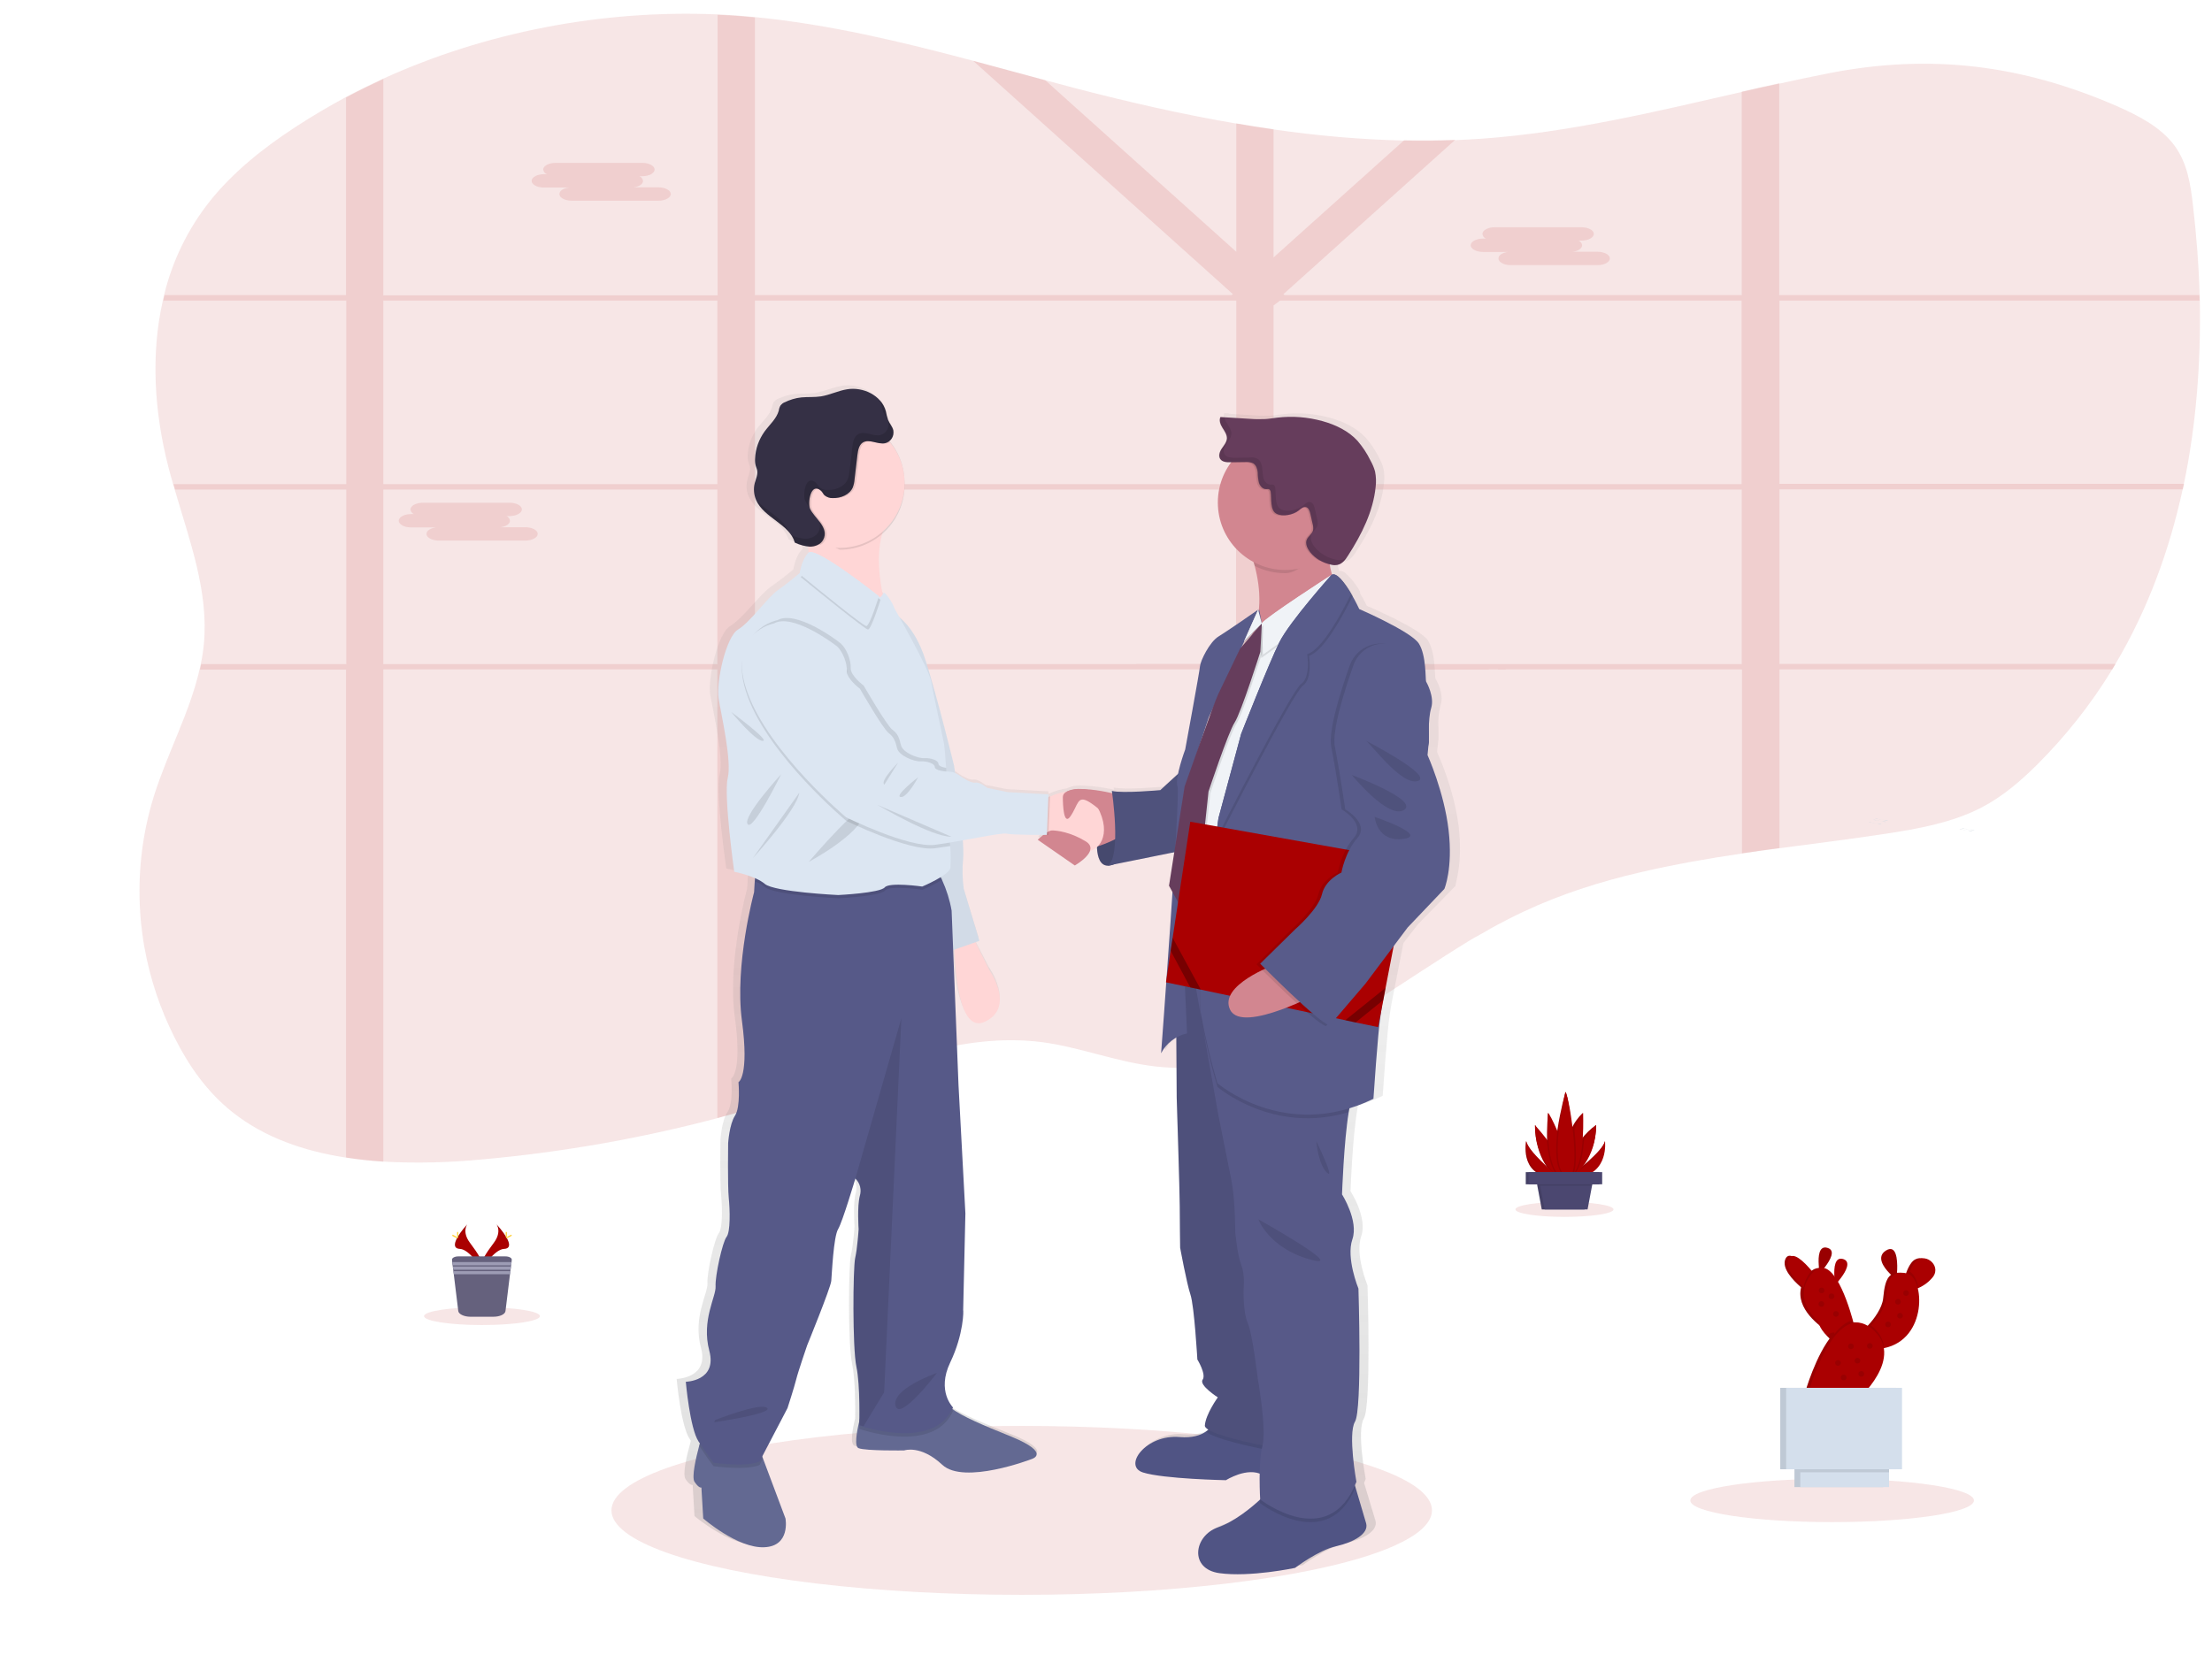 <?xml version="1.0" encoding="utf-8"?>
<!-- Generator: Adobe Illustrator 19.0.0, SVG Export Plug-In . SVG Version: 6.00 Build 0)  -->
<svg version="1.1" id="_x34_4ab1b28-df60-43dd-96f3-344df6392e15"
	 xmlns="http://www.w3.org/2000/svg" xmlns:xlink="http://www.w3.org/1999/xlink" x="0px" y="0px" viewBox="240 -18.6 1091.8 828.6"
	 style="enable-background:new 240 -18.6 1091.8 828.6;" xml:space="preserve">
<style type="text/css">
	.st0{opacity:0.1;fill:#AA0001;enable-background:new    ;}
	.st1{fill:#D3DAE1;}
	.st2{fill:url(#SVGID_1_);}
	.st3{fill:#585B8A;}
	.st4{opacity:0.2;enable-background:new    ;}
	.st5{fill:#636992;}
	.st6{fill:#FFD6D6;}
	.st7{fill:#DCE6F2;}
	.st8{opacity:5.000000e-002;enable-background:new    ;}
	.st9{opacity:0.1;enable-background:new    ;}
	.st10{fill:#565988;}
	.st11{fill:#505484;}
	.st12{fill:#575988;}
	.st13{fill:#D28690;}
	.st14{fill:#353045;}
	.st15{fill:#F0F3F7;}
	.st16{fill:#663D5C;}
	.st17{fill:#AA0001;}
	.st18{opacity:0.3;enable-background:new    ;}
	.st19{opacity:0.15;}
	.st20{fill:#FFD037;}
	.st21{fill:#65617D;}
	.st22{fill:#9D9CB5;}
	.st23{fill:#4B4770;}
	.st24{fill:#D4DFEC;}
</style>
<title>business deal</title>
<path class="st0" d="M1317.9,220.4c-0.2,0.9-0.4,1.8-0.6,2.7c-6.6,30.3-17.3,59.4-33.2,86.2c-0.5,0.9-1.1,1.8-1.6,2.7
	c-10.5,17.2-23.1,33.1-37.4,47.3c-7.9,7.8-16.6,15.3-26.9,20.7c-14.4,7.5-31.3,10.6-47.9,13.1c-17.2,2.6-34.7,4.8-52.1,7.1
	c-6.2,0.8-12.3,1.7-18.5,2.6c-16.8,2.5-33.5,5.4-49.8,9.2c-20.2,4.7-39.7,10.9-58.1,19.6c-1.5,0.7-2.9,1.4-4.4,2.1
	c-1.4,0.7-2.9,1.5-4.3,2.2s-2.8,1.5-4.2,2.2c-0.7,0.4-1.4,0.8-2.2,1.2s-1.4,0.8-2.1,1.2c-2.1,1.2-4.1,2.4-6.2,3.5l-0.1,0
	c-1.3,0.8-2.7,1.6-4,2.4c-7.5,4.6-14.9,9.4-22.3,14.2l-4.6,3l-7.2,4.7c-1.4,0.9-2.8,1.8-4.2,2.7c-1,0.7-2,1.3-3.1,2
	c-5.2,3.3-10.5,6.5-16,9.6c-1.3,0.7-2.6,1.5-3.9,2.2c-11,6.1-22.5,11.3-34.4,15.5l-0.2,0.1c-6,2.1-12.1,3.8-18.3,5.2
	c-3.6,0.8-7.2,1.4-10.8,1.9c-9.7,1.4-19.5,1.5-29.2,0.4c-19.1-2.2-36.9-9.5-56-12c-39.2-5-77.4,11.1-114.3,23.7
	c-9.1,3.1-18.2,6-27.4,8.7c-6.1,1.8-12.3,3.5-18.5,5.2c-37.9,10-76.6,16.8-115.7,20.3c-16.3,1.6-32.8,2-49.2,1.1
	c-6.2-0.4-12.4-1-18.4-2c-20.7-3.2-40-9.9-55.6-22.2c-12.8-10.1-21.9-23.2-28.8-37c-7.1-14-12.1-29-14.9-44.5
	c-0.4-2.1-0.7-4.2-1-6.4c-0.5-3.6-0.9-7.3-1.1-10.9c-1.3-19.5,1-39.2,6.9-57.9c6.6-20.9,17.6-41,22.4-62.1c0.2-0.9,0.4-1.8,0.6-2.7
	c0.7-3.2,1.2-6.4,1.5-9.7c2.5-25.9-7-51.1-14.4-76.5c-0.3-0.9-0.5-1.8-0.8-2.7c-0.8-2.8-1.6-5.6-2.3-8.4
	c-6.9-26.8-8.8-55.5-2.7-82.2c0.2-0.9,0.4-1.8,0.6-2.7c4.1-16.9,11.8-32.7,22.6-46.3c11.5-14.4,26.5-26.4,42.7-36.9
	c7.8-5.1,16-9.9,24.3-14.4c6-3.2,12.1-6.2,18.4-9.1c50.5-23,108-34.2,164.9-31.8c3,0.1,6,0.3,9,0.5s6.3,0.5,9.4,0.8
	C649.2-6.6,684.9,2,720.3,11.4c11.9,3.2,23.7,6.4,35.6,9.6c5.3,1.4,10.5,2.8,15.8,4.2c25.8,6.7,52,12.7,78.5,17.2
	c6.1,1.1,12.3,2,18.4,2.9c21.4,3.1,42.9,5,64.5,5.5c8.4,0.2,16.8,0.1,25.2-0.2c4.2-0.2,8.5-0.4,12.7-0.7
	c43.9-3.1,86.2-13.4,128.7-23.1c6.1-1.4,12.3-2.8,18.5-4.1c8.1-1.8,16.2-3.5,24.3-5.1c50.5-9.9,95.6-4.2,142.6,16.3
	c10.7,4.7,21.3,10.3,27.9,19s8.2,19.4,9.4,29.8c1.7,14.7,2.9,29.7,3.3,44.7c0,0.9,0,1.8,0.1,2.7
	C1326.3,160.2,1324.1,190.8,1317.9,220.4z"/>
<path class="st0" d="M982.7,309.3h-3.3v1.2v1.5h3.7L982.7,309.3z M945.3,309.3C945.3,309.3,945.3,309.3,945.3,309.3
	c-0.1,0.8-0.2,1.5-0.3,2.3v0.2v0.2h28.6v-0.2l2-2.5L945.3,309.3z M868.6,309.3v-86.2h32.9c-0.3-0.2-0.7-0.5-1.1-0.7l-0.5-0.3
	l-0.6-0.4c-0.4-0.2-0.7-0.4-1.1-0.6s-0.6-0.3-0.9-0.5l-0.2-0.1h0h-28.4v-4.8l-0.8,0.3l-0.8,0.4H867l-0.2,0.1l-0.5,0.3l-0.5,0.3
	c-0.5,0.3-1,0.6-1.5,0.9l-0.5,0.3l-1,0.6c-1.3,0.9-2.6,1.8-3.9,2.6c-0.3,0.2-0.7,0.4-1,0.6c-0.7,0.4-1.4,0.8-2.2,1.2
	c-0.3,0.2-0.6,0.3-1,0.4l-0.5,0.2l-0.5,0.2l0,0c-1.2,0.4-2.4,0.7-3.6,0.9v84.2h-49.3c0,0.1,0.1,0.2,0.1,0.3c0.3,0.8,0.5,1.6,0.8,2.4
	h48.5v92.4c0.3,0,0.5,0,0.8,0l0.9,0l1.6,0.1l2.5,0.3l1.2,0.1l1.3,0.1h0.2l2.2,0.3l0.5,0.1l1.1,0.1l1.5,0.2l0,0l3.7-0.2l0,0l0.5,0.1
	c0.2,0,0.4,0.1,0.6,0.1v-93.7h76.3v-0.2v-0.2c0.1-0.7,0.2-1.5,0.3-2.2c0,0,0,0,0-0.1L868.6,309.3z M982.7,309.3h-3.3v1.2v1.5h3.7
	L982.7,309.3z M943.2,309.3c-0.1,0.9-0.2,1.8-0.3,2.7h31.9l2.2-2.7H943.2z M868.6,309.3v-86.2h32.9c-0.3-0.2-0.7-0.5-1.1-0.7
	l-0.5-0.3l-0.6-0.4c-0.4-0.2-0.7-0.4-1.1-0.6s-0.6-0.3-0.9-0.5l-0.2-0.1H897h-28.4v-4.8l-0.8,0.3l-0.8,0.4H867l-0.2,0.1l-0.5,0.3
	l-0.5,0.3c-0.5,0.3-1,0.6-1.5,0.9l-0.5,0.3l-1,0.6c-1.3,0.9-2.6,1.8-3.9,2.6c-0.3,0.2-0.7,0.4-1,0.6c-0.7,0.4-1.4,0.8-2.2,1.2
	c-0.3,0.2-0.6,0.3-1,0.4l-0.5,0.2l-0.5,0.2l0,0c-1.2,0.4-2.4,0.7-3.6,0.9v84.2h-49.3c0,0.1,0.1,0.2,0.1,0.3c0.3,0.8,0.5,1.6,0.8,2.4
	h48.5v92.4h0.8l0.9,0l1.6,0.1l2.5,0.3l1.2,0.1l1.3,0.1h0.2l2.2,0.3l0.5,0.1l1.1,0.1l1.5,0.2l0,0l3.7-0.2l0,0l0.5,0.1
	c0.2,0,0.4,0.1,0.6,0.1v-93.7h74.3c0.1-0.9,0.2-1.8,0.3-2.7H868.6z M1118.2,129.8h207.5c0-0.9,0-1.8-0.1-2.7h-207.4V22.5
	c-6.2,1.3-12.3,2.7-18.5,4.1v100.5H874.1l-0.6-0.5l0.9-0.8l0,0l83.9-75.4c-8.4,0.3-16.8,0.4-25.2,0.2l-64.5,57.9V45.2
	c-6.2-0.9-12.3-1.8-18.4-2.9v63.4L755.9,21c-11.8-3.2-23.7-6.4-35.6-9.6l128.2,115.2l-0.6,0.5H612.6V-10c-3.1-0.3-6.3-0.5-9.4-0.8
	c-3-0.2-6-0.4-9-0.5v138.5H429.2V20.4c-6.2,2.9-12.4,5.9-18.4,9.1v97.6h-89.6c-0.2,0.9-0.5,1.8-0.6,2.7h90.3v90.6h-85.3
	c0.3,0.9,0.5,1.8,0.8,2.7h84.5v86.2h-71.6c-0.2,0.9-0.4,1.8-0.6,2.7h72.1v240.9c6,0.9,12.2,1.6,18.4,2V311.9h164.9v221.5
	c6.2-1.7,12.3-3.4,18.5-5.2V311.9h237.6v193.6c6.2-1.3,12.3-3.1,18.3-5.2l0.2-0.1V311.9h231.1v90.8c6.1-0.9,12.3-1.8,18.5-2.6v-88.2
	h164.3c0.5-0.9,1.1-1.8,1.6-2.7h-165.9v-86.2h199.1c0.2-0.9,0.4-1.8,0.6-2.7h-199.7V129.8z M429.2,129.8h164.9v90.6H429.2
	L429.2,129.8z M429.2,309.3v-86.2h164.9v86.2H429.2z M612.6,129.8h237.6v90.6H612.6V129.8z M612.6,309.3v-86.2h237.6v86.2H612.6z
	 M1099.7,309.3H868.6v-86.2h231.1V309.3z M1099.7,220.4H868.6v-88.2l3.2-2.4h227.8V220.4z M945.3,309.3
	C945.3,309.3,945.3,309.3,945.3,309.3c-0.1,0.8-0.2,1.5-0.3,2.3v0.2v0.2h28.6v-0.2l2-2.5L945.3,309.3z M982.7,309.3h-3.3v1.2v1.5
	h3.7L982.7,309.3z M868.6,309.3v-86.2h32.9c-0.3-0.2-0.7-0.5-1.1-0.7l-0.5-0.3l-0.6-0.4c-0.4-0.2-0.7-0.4-1.1-0.6s-0.6-0.3-0.9-0.5
	l-0.2-0.1h0h-28.4v-4.8l-0.8,0.3l-0.8,0.4H867l-0.2,0.1l-0.5,0.3l-0.5,0.3c-0.5,0.3-1,0.6-1.5,0.9l-0.5,0.3l-1,0.6
	c-1.3,0.9-2.6,1.8-3.9,2.6c-0.3,0.2-0.7,0.4-1,0.6c-0.7,0.4-1.4,0.8-2.2,1.2c-0.3,0.2-0.6,0.3-1,0.4l-0.5,0.2l-0.5,0.2l0,0
	c-1.2,0.4-2.4,0.7-3.6,0.9v84.2h-49.3c0,0.1,0.1,0.2,0.1,0.3c0.3,0.8,0.5,1.6,0.8,2.4h48.5v92.4c0.3,0,0.5,0,0.8,0l0.9,0l1.6,0.1
	l2.5,0.3l1.2,0.1l1.3,0.1h0.2l2.2,0.3l0.5,0.1l1.1,0.1l1.5,0.2l0,0l3.7-0.2l0,0l0.5,0.1c0.2,0,0.4,0.1,0.6,0.1v-93.7h76.3v-0.2v-0.2
	c0.1-0.7,0.2-1.5,0.3-2.2c0,0,0,0,0-0.1L868.6,309.3z"/>
<path class="st0" d="M508.5,67.4h1.4c-1-0.4-1.6-1.3-1.8-2.3l0,0c0-1.8,2.8-3.3,6.1-3.3h42.8c3.4,0,6.1,1.5,6.1,3.3l0,0
	c0,1.8-2.7,3.3-6.1,3.3h-1.4c1,0.4,1.6,1.3,1.8,2.3c0,1.6-2,2.9-4.7,3.2H565c3.4,0,6.1,1.5,6.1,3.3s-2.8,3.3-6.1,3.3h-42.8
	c-3.4,0-6.1-1.5-6.1-3.3c0-1.6,2-2.9,4.7-3.2h-12.3c-3.4,0-6.1-1.5-6.1-3.3S505.2,67.4,508.5,67.4z"/>
<path class="st0" d="M972,99.2h1.4c-1-0.4-1.6-1.3-1.7-2.3l0,0c0-1.8,2.7-3.3,6.1-3.3h42.8c3.4,0,6.1,1.5,6.1,3.3l0,0
	c0,1.8-2.8,3.3-6.1,3.3h-1.4c1,0.4,1.6,1.3,1.7,2.3c0,1.6-2,2.9-4.7,3.2h12.3c3.4,0,6.1,1.5,6.1,3.3s-2.7,3.3-6.1,3.3h-42.8
	c-3.4,0-6.1-1.5-6.1-3.3c0-1.6,2-2.9,4.7-3.2H972c-3.3,0-6.1-1.5-6.1-3.3S968.6,99.2,972,99.2z"/>
<path class="st0" d="M442.9,235.2h1.4c-1-0.4-1.6-1.3-1.7-2.3l0,0c0-1.8,2.8-3.3,6.1-3.3h42.8c3.4,0,6.1,1.5,6.1,3.3l0,0
	c0,1.8-2.8,3.3-6.1,3.3H490c1,0.4,1.6,1.3,1.7,2.3c0,1.6-2,2.9-4.7,3.2h12.3c3.4,0,6.1,1.5,6.1,3.3s-2.8,3.3-6.1,3.3h-42.7
	c-3.4,0-6.1-1.5-6.1-3.3c0-1.6,2-2.9,4.7-3.2h-12.3c-3.4,0-6.1-1.5-6.1-3.3S439.6,235.2,442.9,235.2z"/>
<path class="st1" d="M1208.2,390.3c0.8-0.3,1.5,0.3,2.3,0.4c0.5,0.1,0.9,0,1.4,0.1c0.9,0.1,1.8,0.7,2.7,0.4"/>
<path class="st1" d="M1207.2,390.8c0.7-0.3,1.5,0.3,2.3,0.4c0.5,0.1,0.9,0,1.4,0.1c0.9,0.1,1.8,0.8,2.7,0.4"/>
<path class="st1" d="M1165.5,385.6c0.8-0.3,1.5,0.3,2.3,0.4c0.4,0.1,0.9,0,1.4,0.1c0.9,0.1,1.9,0.8,2.7,0.4"/>
<path class="st1" d="M1164.6,386.2c0.8-0.3,1.6,0.3,2.3,0.4c0.5,0.1,0.9,0,1.4,0.1c0.9,0.1,1.9,0.8,2.7,0.4"/>
<path class="st1" d="M1162.3,387.3c0.7-0.3,1.5,0.3,2.3,0.4c0.5,0.1,0.9,0,1.4,0.1c0.9,0.1,1.8,0.8,2.7,0.4"/>
<ellipse class="st0" cx="744.3" cy="727.1" rx="202.5" ry="41.7"/>
<linearGradient id="SVGID_1_" gradientUnits="userSpaceOnUse" x1="821.217" y1="-2.135" x2="821.217" y2="583.341" gradientTransform="matrix(1 0 0 -1 -54.11 755.13)">
	<stop  offset="0" style="stop-color:#808080;stop-opacity:0.25"/>
	<stop  offset="0.54" style="stop-color:#808080;stop-opacity:0.12"/>
	<stop  offset="1" style="stop-color:#808080;stop-opacity:0.1"/>
</linearGradient>
<path class="st2" d="M960,389.8c-2.2-19-10.7-37.1-10.7-37.1l0.7-6.4c0,0,0.1-3.2-0.1-8c0-3,0.4-6,1.2-8.9c1.8-5.5-2.2-12.4-2.6-13
	s0.2-12.8-3.7-18.8s-30.2-17.1-30.2-17.1s-1.4-3-3.4-6.4l0.2-0.4c-1.6-3-3.6-5.7-6-8.1c-1.6-1.7-3.2-2.7-4.4-2.2
	c-0.5-1.7-0.9-3.4-1.2-5.1c0.3,0.1,0.5,0.1,0.8,0.2c1.1,0.3,2.2,0.3,3.3,0.1c2.4-0.5,4.1-2.7,5.4-4.8c6.8-10.3,12.6-21.6,13.8-33.8
	c0.3-2.5,0.2-5-0.3-7.5c-0.6-1.9-1.3-3.7-2.3-5.5c-1.8-3.5-4-6.8-6.6-9.7c-4.7-4.9-11.1-7.9-17.7-9.7c-7.5-2-15.2-2.6-22.9-1.7
	c-2,0.2-4,0.6-6,0.7c-2.5,0.1-5.1,0.1-7.6-0.1l-13.1-0.8l-0.1-0.2l-2.2-0.1c-0.9,1.7,0,3.7,1.1,5.3c1.1,1.6,2.3,3.3,2.2,5.2
	c-0.1,1.9-1.5,3.4-2.5,5c-1.1,1.6-1.9,3.7-0.8,5.2c0.2,0.2,0.3,0.4,0.5,0.6c1.1,1.2,3.1,1.3,4.8,1.3h0.3c-4.3,5.7-6.6,12.6-6.6,19.7
	c0.1,12.4,7,23.7,18.1,29.4c0.2,0.6,0.4,1.3,0.6,2c2,7,2.7,14.3,2.1,21.6l-0.2,0.5l-0.1-0.5c0,0-15.4,10.5-20,13.2
	s-9.2,12.2-9.4,14.7s-7.4,41.2-7.4,41.2c-1.5,3.9-2.7,7.9-3.6,11.9l-9.2,8.1c0,0-19,1.7-24.5,0.4l0.2,1.1c-4.9-1.1-9.8-1.8-14.8-2
	c-2.7-0.3-5.5,0-8,1.1l-0.2,0.1l-0.2,0.1c-2.9,0.4-5.7,1.2-8.4,2.4c-0.3,0.1-0.6,0.3-0.9,0.4l0.1-1.3l-20.6-1.1l-10.5-2.1
	c0,0-3.7-3-5.9-2.6s-6.8-2.6-6.8-2.6c-1-0.8-2.2-1.5-3.4-2.1c-0.3-2.4-0.6-3.9-0.6-3.9s-8.2-32.4-14.3-51.5
	c-4.1-12.7-10-19-13.5-21.7c-1.5-2.7-2.6-4.4-2.6-4.4c-0.7-2.3-4.4-7.6-5.3-7.7c-0.1-0.2-0.3-0.4-0.3-0.4c-0.2,0-0.4,0-0.6,0.1
	c-1.7-8.6-2.7-19.3-0.1-28.6c7.3-6,11.5-14.9,11.5-24.4c0-0.1,0-0.3,0-0.4s0-0.3,0-0.4c0-7.4-2.6-14.6-7.4-20.3l-0.3-0.4
	c0.1-0.1,0.2-0.1,0.3-0.2c1.5-1.2,2.3-3.2,1.9-5.2c-0.5-1.9-2-3.4-2.7-5.3c-0.5-1.4-0.8-2.8-1.1-4.3c-0.6-2.1-1.7-3.9-3.2-5.5
	l0.2,0.4c-3.9-4.4-10.7-6.6-16.7-5.6c-4.5,0.7-8.7,2.8-13.2,3.5c-3.3,0.5-6.6,0.2-9.8,0.5c-3,0.3-6,1.2-8.7,2.5
	c-0.7,0.3-1.3,0.8-1.8,1.4c-0.5,0.8-0.8,1.7-0.9,2.6c-1.1,4-4.6,6.9-7.2,10.3c-2.9,3.9-4.6,8.5-4.8,13.3c-0.1,1.2,0,2.5,0.3,3.6
	c0.2,0.7,0.6,1.4,0.7,2.1c0.5,2.2-0.7,4.4-1.2,6.6c-0.7,2.8-0.5,5.7,0.7,8.3c4,8.8,16.9,11.8,19.6,21.1c2.1,0.9,4.2,1.6,6.5,2
	c0.2,0.9,0.3,1.9,0.5,2.8c-0.1,0-0.1,0.1-0.2,0.1c-3.5,3.4-4.4,10-4.4,10l-0.4,0.3c-1.4,1.2-6.3,5.1-10.7,8.2
	c-5.3,3.6-14,15.8-20.1,19.4s-11.2,26-9.8,34.1s6.8,30.9,4.6,39.3s3.3,46.3,3.3,46.3c3.7,0.7,7.3,1.8,10.7,3.2l-0.1,1.7l-0.3,5
	c0,0-9.9,35.8-6.1,63.4c3.8,27.6-1.8,30.4-1.8,30.4s1.2,12.2-1.8,16.5c-2.9,4.3-3.5,13.7-3.5,13.7s-0.3,21,0.3,27s0.9,16.8-1.2,19.3
	c-2,2.6-5.8,19.3-5.5,24.5s-7.3,16.8-3.2,31.9s-12,15.4-12,15.4s2,23,6.4,29.6l0.6,0.9c-0.1,0.4-0.2,0.8-0.3,1.2
	c-1.7,6-3.9,15.5-2.3,17.8c2.3,3.4,3.5,2.8,3.5,2.8l0.9,15.4c0,0,17.5,14.8,30.9,14.2c13.4-0.6,10.8-14.2,10.8-14.2l-11.4-29.6
	l-0.4-1l12.7-24c0,0,3.5-10.5,4.4-14.2s5.6-16.8,5.6-16.8s12-28.4,12.3-31.9s1.2-21.9,3.5-25.6c2.3-3.7,8.8-25,8.8-25l0.2,0.1
	c2.2,2.2,3.1,5.4,2.2,8.4c-1.5,5.4-0.6,16.5-0.6,16.5s-0.6,9.4-1.8,14.2c-1.2,4.8-1.5,44.4,0.6,53.8c1.6,7.5,1.6,21.6,1.5,26.9
	c-1.4,5.7-2.6,12.7-0.3,13.5c3.8,1.4,23,1.1,23,1.1s8.2-2.8,19.3,7.1s45.2-2.8,45.2-2.8s10.5-2.8-10.2-11.1
	c-14.5-5.8-23.8-9.6-29.9-13.7c0.1-0.3,0.3-0.5,0.4-0.8c0,0-8.5-8-1.5-22.2s6.7-26.2,6.7-26.2l1.2-47.8l-3.5-63.4l-2.7-66.6l0.5-0.2
	c0.5,12.2,2.8,41.4,15.4,35.7c15.8-7.1,2.3-25.6,2.3-25.6l-7.1-13.8l2.1-0.7l-7.9-25.6c-0.8-5-0.9-10.1-0.3-15.1
	c0.2-2.9,0.1-5.9-0.2-8.8c10.4-1.8,20.3-3.7,22.1-3.3c2.1,0.5,13.8,0.6,18.5,0.6c-1.5,1.2-2.7,2.4-2.7,2.4l18.8,12.7
	c0,0,6.4-3.5,7.7-7.2c1.3-0.3,2.5-1,3.5-1.9c0.2,4.4,1.4,9.1,5.4,9.2c1,0,2-0.2,2.9-0.6l30.8-6.1l-2.6,16.5l1.8,3.3
	c-0.9,13.9-2,28.7-2.9,41.7l-0.4,2.8l0.2,0c-1.5,20-2.6,35.2-2.6,35.2c1.7-3.3,4.4-6,7.7-7.7l0.2,29.7c0,0,1.5,46.9,1.5,53.3
	s0.2,20.7,0.2,20.7s3.3,17.5,5.3,23.3s3.5,32,3.5,32s4.6,7.3,2.6,10s7.7,8.7,7.7,8.7s-6.1,8.3-6.6,13.9c0,0.6,0.6,1.3,1.7,2
	c-0.4,0.3-0.7,0.6-1.1,0.9c-2.8,1.9-7,3.2-13.3,2.7c-17.1-1.5-29.1,14.3-18.6,17.5s42,3.8,42,3.8s9.5-6,17-3.3
	c-0.1,6.3,0.2,12,0.3,12.8l-0.1,0.1c-4.5,4-13,10.9-21.3,13.7c-12,4-14.7,20.5,0.9,22.6s38.3-2.6,38.3-2.6s11.8-8.7,20.8-10.7
	s16.6-6.2,15.1-11.3c-1-3.3-3.6-11.8-5.3-17.6c-0.1-0.3-0.2-0.7-0.3-1c0.3-0.6,0.5-1.2,0.8-1.9c0,0-4.6-23.9-0.9-29.9
	s1.8-65.7,1.8-65.7s-6.3-15.1-3.1-24.3s-5.3-22.2-5.3-22.2s0.9-26.1,3.4-40.6c0.1-0.6,0.2-1.2,0.3-1.8c4.2-1.2,8.3-2.8,12.2-4.7
	c0,0,2.2-32.9,3.5-40.3c0.1-0.7,0.3-1.8,0.5-3.3l1-5.3l0,0l1.2-6l0,0l4-20.5l7.2-9.3l18.6-19C957.8,418.8,962.2,408.8,960,389.8z
	 M673.2,272.5l-0.1,0.1c0-0.1,0-0.1,0-0.2C673.1,272.4,673.1,272.4,673.2,272.5z M857,295.8l-0.7,1.6l2.6-2.6l-3.6,4l1.2-2.5
	L857,295.8z M839.2,332.5c-0.7,1.8-1.4,3.8-2.2,5.9l1.4-4.2L839.2,332.5z"/>
<path class="st3" d="M781.8,392.3c0,0-2.5,16.3,4.9,16.5s12.3-12.6,12.3-12.6l-3-10.2L781.8,392.3z"/>
<path class="st4" d="M781.8,392.3c0,0-2.5,16.3,4.9,16.5s12.3-12.6,12.3-12.6l-3-10.2L781.8,392.3z"/>
<path class="st5" d="M617.2,745.3c-13.1,0.6-30.1-14.2-30.1-14.2l-0.9-15.3c0,0-1.1,0.6-3.4-2.8c-1.5-2.3,0.7-11.8,2.3-17.8
	c0.8-2.9,1.4-5,1.4-5l28.7,7.7l1.4,3.6l11.1,29.6C627.7,731.1,630.3,744.8,617.2,745.3z"/>
<path class="st5" d="M749.1,701.8c0,0-33.3,12.8-44,2.8s-18.8-7.1-18.8-7.1s-18.8,0.3-22.5-1.1c-2.2-0.8-1-7.9,0.4-13.6
	c0.9-3.9,1.9-7.1,1.9-7.1s32.7-11.1,37.8-4.3c1.5,2,3.4,3.8,5.5,5.2c5.9,4.3,15.2,8.2,29.8,14.1C759.3,699,749.1,701.8,749.1,701.8z
	"/>
<path class="st6" d="M719.2,442.1l9.1,18.2c0,0,13.1,18.5-2.3,25.6S711,444.9,711,444.9L719.2,442.1z"/>
<path class="st7" d="M681.1,284.3c0,0,10,4.5,15.9,23.6c6,19,13.9,51.5,13.9,51.5s5.4,36.7,4.5,45.8c-0.5,5-0.4,10.1,0.3,15.1
	l7.7,25.6l-15.3,5.4l-23.6-90.4L681.1,284.3z"/>
<path class="st8" d="M681.1,284.3c0,0,10,4.5,15.9,23.6c6,19,13.9,51.5,13.9,51.5s5.4,36.7,4.5,45.8c-0.5,5-0.4,10.1,0.3,15.1
	l7.7,25.6l-15.3,5.4l-23.6-90.4L681.1,284.3z"/>
<path class="st9" d="M615.2,697.9l1.4,3.6l-1.7,3.2c-6.5,2.8-22.7,0.6-22.7,0.6s-3-3.8-7.1-10.1c0.8-2.9,1.4-5,1.4-5L615.2,697.9z"
	/>
<path class="st9" d="M710.4,678c-8.3,18.8-36.5,11.8-44.3,9.5c-1.3-0.4-2-0.7-2-0.7s0-1.5,0.1-3.9c0.9-3.9,1.9-7.1,1.9-7.1
	s32.7-11.1,37.8-4.3c1.5,2,3.4,3.8,5.5,5.2C709.7,677.1,710,677.6,710.4,678z"/>
<path class="st10" d="M709,654.1c-6.8,14.2,1.4,22.2,1.4,22.2c-8.3,18.8-36.5,11.8-44.3,9.5c-1.3-0.4-2-0.6-2-0.6s0.6-19.6-1.4-29
	c-2-9.4-1.7-48.9-0.6-53.7c1.1-4.8,1.7-14.2,1.7-14.2s-0.8-11.1,0.6-16.5c0.9-3,0.1-6.2-2.1-8.4l-0.1-0.2c0,0-6.3,21.3-8.5,25
	c-2.3,3.7-3.1,22.2-3.4,25.6c-0.3,3.4-11.9,31.8-11.9,31.8s-4.5,13.1-5.4,16.8c-0.9,3.7-4.3,14.2-4.3,14.2L614.9,703
	c-6.5,2.8-22.7,0.6-22.7,0.6s-3.1-4-7.4-10.5s-6.3-29.5-6.3-29.5s15.6-0.3,11.6-15.3c-4-15.1,3.4-26.7,3.1-31.8
	c-0.3-5.1,3.4-21.9,5.4-24.4s1.7-13.4,1.1-19.3s-0.3-27-0.3-27s0.6-9.4,3.4-13.6c2.8-4.3,1.7-16.5,1.7-16.5s5.4-2.8,1.7-30.4
	c-3.7-27.6,6-63.4,6-63.4l0.3-5l0.5-8.1c0,0,81.3-5.1,87.8,1.1c1.7,1.7,3.1,3.7,4.2,6c2.2,4.8,3.8,9.9,4.7,15.1l3.4,86.1l3.4,63.4
	l-1.1,47.8C715.6,628,715.8,639.9,709,654.1z"/>
<path class="st9" d="M684.9,484.1l-8.5,184.7l-10.2,16.8c-1.3-0.4-2-0.6-2-0.6s0.6-19.6-1.4-29c-2-9.4-1.7-48.9-0.6-53.7
	c1.1-4.8,1.7-14.2,1.7-14.2s-0.9-11.1,0.6-16.5c0.9-3,0.1-6.2-2.1-8.4l0.1-1L684.9,484.1z"/>
<path class="st9" d="M593,682.5c0,0,22.2-8.8,25.6-6s-26.1,7.1-26.1,7.1L593,682.5z"/>
<path class="st9" d="M702.5,659.2c-0.8,0.3-22.5,8-20.5,16.2C684,683.6,702.5,659.2,702.5,659.2z"/>
<path class="st6" d="M635,238.7c0,0,7.2,17.5,3.4,26.4c-3.8,9,41.4,24.3,41.4,24.3s-13.2-34.1-0.4-53.3S635,238.7,635,238.7z"/>
<path class="st11" d="M899.5,744.8c-8.7,1.9-20.3,10.7-20.3,10.7s-22.2,4.7-37.3,2.6s-12.6-18.5-0.8-22.6
	c8.1-2.8,16.5-9.7,20.8-13.7c1.9-1.8,3.1-3,3.1-3l42.4-8.5c0,0,0.7,2.4,1.7,5.6c1.7,5.8,4.2,14.3,5.2,17.6
	C915.7,738.6,908.2,742.8,899.5,744.8z"/>
<path class="st11" d="M888.6,711.9c0,0-17.9,1.9-25.4-2.3s-18.1,2.6-18.1,2.6s-30.7-0.6-40.9-3.8s1.5-19,18.1-17.5
	c6.1,0.5,10.2-0.8,12.9-2.7c2.9-2,4.9-5,5.6-8.4l36,2.1l5,12.8L888.6,711.9z"/>
<path class="st9" d="M882.4,700.4c0,0-41.8-6.8-47.2-12.3c2.9-2,4.9-5,5.6-8.4l36,2.1l5,12.8L882.4,700.4z"/>
<path class="st12" d="M820.4,461l0.4,62.4c0,0,1.5,46.9,1.5,53.3s0.2,20.7,0.2,20.7s3.2,17.5,5.1,23.2s3.4,32,3.4,32s4.5,7.3,2.6,10
	s7.5,8.7,7.5,8.7s-6,8.3-6.4,13.9s47.7,13.4,47.7,13.4l-18.8-192.3l-14.9-48.2L820.4,461z"/>
<path class="st9" d="M820.4,461l0.4,62.4c0,0,1.5,46.9,1.5,53.3s0.2,20.7,0.2,20.7s3.2,17.5,5.1,23.2s3.4,32,3.4,32s4.5,7.3,2.6,10
	s7.5,8.7,7.5,8.7s-6,8.3-6.4,13.9s47.7,13.4,47.7,13.4l-18.8-192.3l-14.9-48.2L820.4,461z"/>
<path class="st9" d="M909,715.9c-13.9,33.2-47.1,7.6-47.1,7.6s0-0.6-0.1-1.7c1.9-1.8,3.1-3,3.1-3l42.4-8.5
	C907.4,710.2,908.1,712.6,909,715.9z"/>
<path class="st12" d="M909.5,713c-13.7,35-47.5,8.7-47.5,8.7s-1.1-18.1,1.1-26.4s-2.3-33.3-2.3-33.3s-2.6-22.2-4.9-27.3
	s-2.1-15.3-2.1-16.2s0.8-7.7-1.1-12.4s-3-16.2-3-16.2s0-16.2-1.9-25.8l-6.6-33l-11.9-67.6l3.7-0.6l66.8-11.7c0,0,12.6,64,8.3,70.6
	c-0.9,1.4-1.7,4.6-2.4,8.7c-2.4,14.5-3.3,40.6-3.3,40.6s8.3,13,5.1,22.2s3,24.3,3,24.3s1.9,59.7-1.7,65.7S909.5,713,909.5,713z"/>
<path class="st13" d="M903.1,276.6c0,0-60.5,42.6-46.9,21.3c7.3-11.5,6-26.1,3.1-37.1c-1.5-5.6-3.5-11.1-6-16.3
	c0,0,51.4-21.9,44.6-2.3c-1.6,4.6-2.3,9.4-2,14.2C896.4,263.8,898.9,270.8,903.1,276.6z"/>
<path class="st13" d="M794.1,374.3c0,0-25.6-7.4-29.8-0.1s1.3,23.2,9,25.7s25.4-8.7,25.4-8.7L794.1,374.3z"/>
<path class="st3" d="M823.4,361.7l-10.7,9.8c0,0-18.5,1.7-23.9,0.4c0,0,4.9,32.8-2.1,36.9l43.1-8.7L823.4,361.7z"/>
<path class="st9" d="M823.4,361.7l-10.7,9.8c0,0-18.5,1.7-23.9,0.4c0,0,4.9,32.8-2.1,36.9l43.1-8.7L823.4,361.7z"/>
<path class="st9" d="M686.5,220.8c0,17.7-14.3,32-32,32c-16.4-7.9-32-14.3-32-32c-0.7-17.7,13.1-32.5,30.7-33.2s32.5,13.1,33.2,30.7
	C686.5,219.1,686.5,220,686.5,220.8L686.5,220.8z"/>
<path class="st6" d="M686.5,219.9c0,17.6-14.3,31.9-31.9,32c-17.6,0-31.9-14.3-32-31.9c0-17.6,14.3-31.9,31.9-32
	c9.6,0,18.6,4.3,24.7,11.7C684,205.4,686.5,212.6,686.5,219.9z"/>
<path class="st9" d="M705.2,415.6c-3.2,2-6.5,3.7-9.9,5.1c0,0-16.2-2.4-18.5,0.4c-2.3,2.8-23,3.8-23,3.8s-31.5-1.5-36.2-5.5
	c-1.5-1.2-3.1-2.1-4.8-2.8l0.5-8.1c0,0,81.3-5.1,87.8,1.1C702.8,411.4,704.2,413.4,705.2,415.6z"/>
<path class="st7" d="M709.1,409.9c-0.6,3.6-13.9,9.2-13.9,9.2s-16.2-2.3-18.5,0.4c-2.3,2.8-23,3.8-23,3.8s-31.5-1.5-36.2-5.5
	s-15.1-6-15.1-6s-5.3-37.9-3.2-46.3c2.1-8.3-3.2-31.1-4.5-39.2c-1.3-8.1,3.6-30.5,9.6-34.1c6-3.6,14.5-15.8,19.6-19.4
	c4.3-3,9.1-7,10.5-8.2l0.4-0.3c0,0,0.9-6.6,4.3-10c3.4-3.4,34.7,21.5,34.7,21.5s0.2,1.9,2.4-1.7c0.5-0.8,4.6,5.1,5.3,7.7
	c0,0,17.1,29.9,18.1,36s5.5,26.2,6.4,31.1c0.2,1.3,0.6,5.7,1,11.6c0.1,1.2,0.2,2.4,0.2,3.7c0.6,9.8,1.3,22.4,1.7,31.8
	c0,1.1,0.1,2.1,0.1,3.1C709.3,402.7,709.3,406.3,709.1,409.9z"/>
<path class="st9" d="M600.9,332.9c0,0,11.7,14.3,15.6,14.3C620.3,347.2,600.9,332.9,600.9,332.9z"/>
<path class="st9" d="M625.6,363.6c0,0-19.2,20.9-16.6,24.7S625.6,363.6,625.6,363.6z"/>
<path class="st9" d="M611.5,405.2c0,0,22-24.1,23-32.4L611.5,405.2z"/>
<path class="st9" d="M639.2,406.9c0,0,25.4-13.4,27.5-24.1S639.2,406.9,639.2,406.9z"/>
<path class="st6" d="M776.1,401.7c-4.5-0.3-15.2-5.8-19.4-8l-1.8-1l0.2-16.5c1.1-0.6,2.1-1.2,3.3-1.6c5.7-2.5,17.3-5.9,23.2,5
	C789.4,394.1,781.7,402.1,776.1,401.7z"/>
<path class="st9" d="M679.3,199.7c-0.5,0.3-1,0.5-1.5,0.6c-3.7,0.8-7.9-2.4-11.1-0.3c-1.9,1.3-2.4,3.9-2.6,6.2
	c-0.5,4-0.9,8-1.4,11.9c-0.1,1.4-0.4,2.8-0.9,4.1c-1.6,3.6-5.9,5.3-9.8,5.2c-1.5,0.1-3.1-0.4-4.2-1.4c-0.7-0.7-1.1-1.7-1.8-2.3
	c-5-4.2-6.5,6.1-5.2,9c2.1,4.8,9.7,9.4,6.5,15.4c-0.5,1-1.3,1.8-2.3,2.3c-16.9-5.3-26.3-23.2-21-40.1c5.3-16.9,23.2-26.3,40.1-21
	C670,191.3,675.3,194.8,679.3,199.7z"/>
<path class="st14" d="M645.1,223.6c0.8,0.6,1.1,1.6,1.8,2.3c1.2,1,2.7,1.5,4.2,1.4c3.9,0.1,8.2-1.6,9.8-5.2c0.5-1.3,0.8-2.7,0.9-4.1
	l1.4-11.9c0.3-2.3,0.7-4.9,2.6-6.2c3.2-2,7.4,1.1,11.1,0.3c2.8-0.7,4.5-3.4,4-6.3c-0.4-1.9-1.9-3.4-2.6-5.2
	c-0.5-1.4-0.8-2.8-1.1-4.3c-2.1-7.8-11.2-12.1-19.1-10.8c-4.4,0.7-8.5,2.8-12.9,3.5c-3.2,0.5-6.4,0.2-9.6,0.5
	c-3,0.3-5.8,1.2-8.5,2.5c-0.7,0.3-1.3,0.8-1.8,1.4c-0.5,0.8-0.8,1.7-0.9,2.6c-1.1,4-4.5,6.9-7,10.3c-2.8,3.9-4.5,8.5-4.7,13.3
	c-0.1,1.2,0,2.5,0.3,3.6c0.2,0.7,0.5,1.4,0.7,2.1c0.5,2.2-0.6,4.4-1.2,6.6c-0.7,2.8-0.4,5.7,0.7,8.3c3.8,8.8,16.5,11.8,19.1,21
	c2.3,1.1,4.9,1.8,7.4,2c2.6,0,5.4-1.1,6.6-3.4c3.2-6-4.4-10.7-6.5-15.4C638.6,229.7,640.1,219.4,645.1,223.6z"/>
<path class="st9" d="M898,242.3c-1.6,4.6-2.3,9.4-2,14.2c-1.5,1.3-3.2-2.6-5-1.6c-4.9,2.8-10.5,9.5-16.6,9.5
	c-5.2,0-10.4-1.2-15.1-3.6c-1.5-5.6-3.5-11.1-6-16.3C853.4,244.5,904.8,222.6,898,242.3z"/>
<path class="st13" d="M907.7,229.5c0,18.4-14.9,33.3-33.3,33.3c-18.4,0-33.3-14.9-33.3-33.3s14.9-33.3,33.3-33.3
	C892.8,196.2,907.7,211.1,907.7,229.5C907.7,229.5,907.7,229.5,907.7,229.5z"/>
<path class="st15" d="M906.3,284c0,0-6.3,6.8-7.1,7.4s-19,77-19.3,77.9s-21.6,69.9-21.6,69.9L824.1,456l2.8-84.4l25-69.6
	c0,0,8.3-9.4,10.8-12.8s34.4-23.9,34.4-23.9l5.4,11.2L906.3,284z"/>
<path class="st9" d="M901.7,278.2l-39.2,28.1l-0.6-15.4c2.6-3.4,34.4-23.9,34.4-23.9L901.7,278.2z"/>
<path class="st15" d="M902.6,276.5l-39.2,28.1l-0.6-15.4c2.6-3.4,34.4-23.9,34.4-23.9L902.6,276.5z"/>
<path class="st3" d="M861.5,282.3l1.3,6.9l-8.8,8.9l7-15.7c0,0-15,10.5-19.5,13.2s-9,12.1-9.2,14.7s-7.3,41.1-7.3,41.1
	s-5.3,14.3-3.8,18.3s-8.1,131.7-8.1,131.7c2.6-5,7.3-8.6,12.8-9.8l-3.4-75.5c0,0,4.2-50.2,4.4-50.8s9.7-29.7,9.7-29.7L861.5,282.3z"
	/>
<path class="st9" d="M863.6,290l-0.7,14c0,0-9.5,30-12.7,34.9S837.4,373,837.4,373l-5.5,50.7l-9.4,4.3l-4.6-8.5l7.7-49
	c0,0,14.5-41.4,16.6-45.6l10.7-22.5L863.6,290z"/>
<path class="st16" d="M862.8,289.2l-0.7,14c0,0-9.5,30-12.7,34.9s-12.9,34.1-12.9,34.1l-5.4,50.7l-9.4,4.3l-4.7-8.5l7.7-49
	c0,0,14.5-41.4,16.6-45.6l10.8-22.5L862.8,289.2z"/>
<path class="st13" d="M752.2,396l18.3,12.7c0,0,12.9-7.3,5.4-11.9s-14.2-5.4-16.6-5.4S752.2,396,752.2,396z"/>
<path class="st13" d="M765.9,372.6c-0.8,0.5-1.3,1.4-1.3,2.4c0,3.9,0.4,14.2,3.7,9.5c4-5.7,3.3-10.8,9.4-7.1c3.8,2.4,7.1,5.4,9.8,9
	l-1.7-12.2C785.7,374.2,773.2,368,765.9,372.6z"/>
<path class="st9" d="M908,521.8c-0.9,1.4-1.7,4.6-2.4,8.7c-37.4,11.2-64.7-12.5-64.7-12.5c-3.3-11.2-6-22.6-8.1-34.1
	c-0.7-3.9-0.5-11.6,0.1-20.9l66.8-11.7C899.7,451.2,912.3,515.2,908,521.8z"/>
<path class="st3" d="M946.4,331c-1.7,5.5-1.1,16.8-1.1,16.8L930,420.3c0,0-7.5,55.9-8.7,63.3s-3.4,40.3-3.4,40.3
	c-43.5,21.3-77-7.7-77-7.7c-3.3-11.2-6-22.6-8.1-34.1c-2.1-12.7,4.2-63.4,7.1-85.9c0.9-6.7,1.5-10.9,1.5-10.9l11.2-41.6
	c0,0,13.8-35.1,18.9-45.3s25.7-33.2,25.7-33.2c2.5-1.6,6.6,4.1,9.7,9.3c2.3,3.9,4,7.6,4,7.6s25.6,11.1,29.4,17s3.2,18.1,3.6,18.8
	S948.1,325.5,946.4,331z"/>
<path class="st9" d="M886.1,305.2c0,0,1.9,11.3-3,14.7c-4.8,3.3-40.1,72.8-42.3,77.2c0.9-6.7,1.5-10.9,1.5-10.9l11.2-41.6
	c0,0,13.8-35.1,18.9-45.3s25.7-33.2,25.7-33.2c2.5-1.6,6.6,4.1,9.7,9.3C903.1,284.9,893.5,302.9,886.1,305.2z"/>
<path class="st3" d="M885.2,304.4c0,0,1.9,11.3-3,14.7s-40.1,72.8-42.3,77.2c0.9-6.7,1.5-10.9,1.5-10.9l11.2-41.6
	c0,0,13.8-35.1,18.9-45.3s25.7-33.2,25.7-33.2c2.5-1.6,6.6,4.1,9.7,9.3C902.2,284.1,892.7,302,885.2,304.4z"/>
<polygon class="st17" points="936,406.5 923.9,469.1 923.9,469.1 922.8,475.1 922.8,475.1 920.2,488.5 909.1,486.2 904,485.1 
	832.7,470 827.5,468.9 815.5,466.4 817.8,450.8 818.8,444.4 827.5,387.1 "/>
<path class="st13" d="M869.4,457.6c0,0-28.3,10.2-22.2,22.4s45.8-9.4,45.8-9.4L869.4,457.6z"/>
<path class="st9" d="M889.7,544.8c0,0.8,1.1,11.7,5.3,15.6S889.7,544.8,889.7,544.8z"/>
<path class="st9" d="M861.1,583.4c0,0,5.1,14.1,25.4,19.8S861.1,583.4,861.1,583.4z"/>
<path class="st9" d="M907.7,229.5c0,11.9-6.4,22.9-16.7,28.8c-1.9-1.1-3.6-2.5-5-4.2c-1.5-1.8-2.6-4.2-1.7-6.3
	c0.7-1.7,2.5-2.8,3-4.5c0.2-1.1,0.2-2.2-0.2-3.2c-0.4-1.6-0.7-3.3-1.1-4.9c-0.3-1.4-0.9-3-2.3-3.4s-2.5,0.8-3.6,1.7
	c-2.7,2.1-7.8,3.5-11,1.8s-2.3-7.5-2.8-10.6c0-0.6-0.3-1.1-0.7-1.4c-0.5-0.2-1-0.2-1.5-0.1c-1.7,0-3.1-1.5-3.6-3.2
	c-0.4-1.7-0.5-3.4-0.6-5.1c-0.2-1.7-0.8-3.6-2.3-4.5c-1.2-0.6-2.5-0.8-3.8-0.6l-6.3,0.1c10.9-14.8,31.8-17.9,46.5-7
	C902.6,209.1,907.6,219,907.7,229.5L907.7,229.5z"/>
<path class="st16" d="M881,233.5c1.1-0.9,2.3-2,3.6-1.7s1.9,2,2.2,3.4l1.1,4.9c0.3,1,0.4,2.2,0.2,3.2c-0.5,1.8-2.3,2.8-3.1,4.5
	c-0.9,2.1,0.3,4.5,1.7,6.3c2.6,3.2,6.3,5.3,10.3,6.1c1.1,0.3,2.1,0.3,3.2,0.1c2.4-0.5,4-2.7,5.3-4.8c6.6-10.3,12.3-21.6,13.5-33.8
	c0.3-2.5,0.2-5-0.3-7.5c-0.5-1.9-1.3-3.7-2.3-5.5c-1.7-3.5-3.9-6.8-6.4-9.7c-4.5-4.9-10.8-7.9-17.3-9.7c-7.3-2-14.8-2.6-22.3-1.7
	c-2,0.2-3.9,0.6-5.9,0.7c-2.5,0.1-5,0.1-7.4-0.1l-14.7-0.9c-0.8,1.7,0,3.7,1,5.3c1,1.6,2.2,3.3,2.2,5.2c-0.1,1.9-1.4,3.4-2.5,5
	s-1.8,3.7-0.8,5.2s3.2,1.7,5,1.6l7.4-0.1c1.3-0.1,2.6,0.1,3.8,0.6c1.5,0.9,2.1,2.7,2.3,4.5c0,1.7,0.2,3.5,0.6,5.1
	c0.5,1.7,1.9,3.2,3.6,3.2c0.5-0.1,1-0.1,1.5,0.1c0.4,0.3,0.7,0.9,0.7,1.4c0.5,3.1-0.4,8.9,2.8,10.6S878.4,235.6,881,233.5z"/>
<path class="st9" d="M923.3,299.2c-7.6-0.8-14.7,3.7-17.2,11c-4,11.4-10.7,31.9-9,40.1c2.3,11.5,5.1,30.7,5.1,30.7s12.2,7,6,14.1
	s-7.9,17.1-7.9,17.1s-7.9,3.4-9.6,10.7s-13.2,17.3-13.2,17.3l-17.3,17.3c0,0,28.6,29,34.3,30.5l17.7-20.7l20.9-27.7l18.1-19
	c0,0,4.3-10,2.1-29S943,354.2,943,354.2l0.6-6.4C943.7,347.8,945.6,301.9,923.3,299.2z"/>
<path class="st3" d="M925,299.2c-7.6-0.8-14.7,3.7-17.1,11c-4,11.4-10.7,31.9-9,40.1c2.3,11.5,5.1,30.7,5.1,30.7s12.2,7,6,14.1
	s-7.9,17.1-7.9,17.1s-7.9,3.4-9.6,10.7s-13.2,17.3-13.2,17.3L862,457.2c0,0,28.6,29,34.3,30.5L914,467l20.8-27.7l18.1-19
	c0,0,4.3-10,2.1-29s-10.4-37.1-10.4-37.1l0.6-6.4C945.3,347.8,947.3,301.9,925,299.2z"/>
<path class="st9" d="M907.2,364c0,0,18.1,22.2,25.8,17.3S907.2,364,907.2,364z"/>
<path class="st9" d="M914,347c1.9,0.6,17.7,22.6,25.8,20S914,347,914,347z"/>
<path class="st9" d="M918.5,384.7c0,0,1.1,12.6,14.1,10.9S918.5,384.7,918.5,384.7z"/>
<polygon class="st9" points="861,283.2 854,298.9 862.8,290 "/>
<polygon class="st15" points="861,282.4 854,298.1 862.8,289.2 "/>
<polygon class="st18" points="832.7,470 827.5,468.9 817.8,450.8 818.8,444.4 "/>
<polygon class="st18" points="923.9,469.1 922.8,475.1 922.8,475.1 909.1,486.2 904,485.1 "/>
<path class="st9" d="M709,399.1c-2.6,0.4-5.2,0.8-7.5,1.1c-13,1.7-43.9-13.6-43.9-13.6s-37.7-31.5-48.6-61.4s13-34.3,13-34.3
	c9-5.1,28.6,9.2,31.3,11.5c2.8,2.4,5.1,8.3,4.9,12.1c-0.2,3.8,6.4,8.7,6.4,8.7s11.3,19.6,14.1,21.7s3.4,4,4.3,7.7
	c0.8,3.6,8.3,6.6,11.5,6.4s7,1.1,7,2.8c0,1.4,3.1,2,5.7,2.3C707.9,375.1,708.6,389.4,709,399.1z"/>
<path class="st9" d="M708.9,396c-2,0.3-3.9,0.6-5.7,0.9c-13,1.7-43.9-13.6-43.9-13.6s-37.7-31.5-48.6-61.4s13-34.3,13-34.3
	c9-5.1,28.6,9.2,31.3,11.5c2.8,2.4,5.1,8.3,4.9,12.1c-0.2,3.8,6.4,8.7,6.4,8.7s11.3,19.6,14.1,21.7s3.4,4,4.3,7.7s8.3,6.6,11.5,6.4
	c3.2-0.2,7,1.1,7,2.8c0,1,1.8,1.7,3.8,2c0.1,1.2,0.2,2.4,0.2,3.7C707.8,374,708.5,386.5,708.9,396z"/>
<path class="st9" d="M758.3,374.5l-0.8,19.2h-0.9l-1.8-1l0.2-16.5C756.1,375.6,757.2,375,758.3,374.5z"/>
<path class="st7" d="M622,289.2c0,0-23.9,4.5-13,34.3s48.6,61.4,48.6,61.4s30.9,15.3,43.9,13.6s32.8-6.2,35.4-5.5s19.8,0.6,19.8,0.6
	l0.8-20l-20-1.1l-10.2-2.1c0,0-3.6-3-5.8-2.6s-6.6-2.6-6.6-2.6s-3.4-2.8-6-2.8s-7.5-0.6-7.5-2.3s-3.8-3-7-2.8
	c-3.2,0.2-10.7-2.8-11.6-6.4s-1.5-5.5-4.3-7.7s-14.1-21.8-14.1-21.8s-6.6-4.9-6.4-8.7c0.2-3.8-2.1-9.8-4.9-12.2
	C650.5,298.4,630.9,284.1,622,289.2z"/>
<path class="st9" d="M683.3,357.9c0,0-9.2,9.2-6.8,10.9L683.3,357.9z"/>
<path class="st9" d="M693.2,365.1c0,0-11.9,9.2-8.7,9.8S693.2,365.1,693.2,365.1z"/>
<path class="st9" d="M672.9,378.7c1.7,0.9,27.1,16,36.7,15.8L672.9,378.7z"/>
<path class="st9" d="M674.6,277.5c0,0-4.5,14.7-6.2,14.7c-1.3,0-23.8-18.2-33.2-25.9l0.4-0.3c0,0,0.9-6.6,4.3-10
	C643.3,252.6,674.6,277.5,674.6,277.5z"/>
<path class="st7" d="M673.8,275.8c0,0-4.5,14.7-6.2,14.7c-1.4,0-23.9-18.2-33.2-25.9l0.4-0.3c0,0,0.9-6.6,4.3-10
	C642.4,250.9,673.8,275.8,673.8,275.8z"/>
<g class="st19">
	<path d="M613.4,228.3L613.4,228.3c3,6.9,11.3,10.2,16,15.6C626.6,237.2,618.3,233.9,613.4,228.3z"/>
	<path d="M644,244c-1.2,2.3-4,3.4-6.6,3.4c-2.3-0.2-4.5-0.7-6.6-1.7c0.8,1.1,1.3,2.3,1.7,3.6c2.3,1.1,4.9,1.8,7.4,2
		c2.6,0.1,5.4-1,6.6-3.4c1.9-3.6-0.1-6.8-2.4-9.7C645,240.1,644.9,242.2,644,244z"/>
	<path d="M681.1,193.9c-0.4-1.9-1.9-3.4-2.6-5.2c-0.5-1.4-0.8-2.8-1.1-4.3c-0.6-2-1.6-3.9-3.1-5.5c0.2,0.5,0.4,1,0.5,1.5
		c0.3,1.5,0.7,2.9,1.1,4.3c0.8,1.8,2.2,3.3,2.6,5.2c0.5,2.8-1.2,5.6-4,6.3c-3.7,0.8-7.9-2.4-11.1-0.3c-2,1.3-2.4,3.9-2.7,6.2
		c-0.4,4-0.9,8-1.4,11.9c-0.1,1.4-0.4,2.8-0.9,4.1c-1.6,3.6-5.9,5.3-9.8,5.2c-1.5,0.1-3.1-0.4-4.2-1.4c-0.6-0.8-1.2-1.6-1.8-2.3
		c-5-4.2-6.5,6.1-5.2,9c0.7,1.3,1.5,2.6,2.4,3.7c-1.1-3.3,0.4-12.8,5.3-8.7c0.7,0.7,1.3,1.5,1.8,2.3c1.2,1,2.7,1.5,4.2,1.4
		c3.9,0.1,8.2-1.6,9.8-5.2c0.5-1.3,0.8-2.7,0.9-4.1c0.5-4,0.9-8,1.4-11.9c0.3-2.3,0.7-4.9,2.7-6.2c3.2-2.1,7.4,1.1,11.1,0.3
		C679.8,199.4,681.6,196.7,681.1,193.9z"/>
</g>
<path class="st9" d="M902.5,257.8c-1.1,0.2-2.2,0.2-3.2-0.1c-4-0.8-7.7-3-10.3-6.1c-1.5-1.8-2.6-4.2-1.7-6.3c0.7-1.7,2.5-2.8,3-4.5
	c0.2-1.1,0.1-2.2-0.2-3.2l-1.1-4.9c-0.3-1.4-0.8-3-2.2-3.4s-2.5,0.8-3.6,1.7c-2.7,2.1-7.8,3.5-11,1.8s-2.3-7.5-2.8-10.6
	c0-0.5-0.3-1.1-0.7-1.4c-0.5-0.2-1-0.2-1.5-0.1c-1.7,0-3.1-1.5-3.6-3.2c-0.3-1.7-0.5-3.4-0.6-5.1c-0.2-1.7-0.8-3.6-2.3-4.5
	c-1.2-0.6-2.5-0.8-3.8-0.6l-7.4,0.1c-1.8,0-4-0.1-5-1.6s-0.3-3.7,0.8-5.2c1-1.5,2.4-3.1,2.5-5s-1.2-3.6-2.2-5.2
	c-0.6-0.9-1-1.8-1.3-2.9l-2.1-0.1c-0.8,1.7,0,3.7,1,5.3c1,1.6,2.3,3.3,2.2,5.1c-0.1,1.9-1.4,3.4-2.5,5s-1.8,3.7-0.8,5.2
	s3.2,1.7,5,1.6l7.4-0.1c1.3-0.1,2.6,0.1,3.8,0.7c1.5,0.9,2.1,2.7,2.3,4.5c0,1.7,0.2,3.5,0.6,5.1c0.5,1.6,1.9,3.2,3.6,3.2
	c0.5-0.1,1,0,1.5,0.1c0.4,0.3,0.7,0.9,0.7,1.4c0.5,3.1-0.4,8.9,2.8,10.6s8.4,0.3,11-1.8c1.1-0.9,2.3-2,3.7-1.7s1.9,2,2.2,3.4
	l1.1,4.9c0.3,1,0.4,2.2,0.2,3.2c-0.5,1.8-2.3,2.8-3,4.5c-0.9,2.1,0.3,4.5,1.7,6.3c2.6,3.2,6.3,5.3,10.4,6.1c1.1,0.3,2.1,0.3,3.2,0.1
	c1.7-0.5,3.2-1.6,4.2-3.2C903.7,257.3,903.1,257.6,902.5,257.8z"/>
<ellipse class="st0" cx="1012.2" cy="578.5" rx="24.2" ry="3.7"/>
<ellipse class="st0" cx="1144.3" cy="722.2" rx="70" ry="10.7"/>
<path class="st17" d="M485.1,585.9c0,0,2.7,3.6-1.3,9s-7.3,10-6,13.3c0,0,6-10,11-10.2S490.5,591.9,485.1,585.9z"/>
<path class="st9" d="M485.1,585.9c0.2,0.3,0.4,0.7,0.6,1.1c4.8,5.6,7.4,10.9,2.7,11c-4.3,0.1-9.4,7.8-10.7,9.7
	c0,0.1,0.1,0.3,0.1,0.4c0,0,6-10,11-10.2S490.5,591.9,485.1,585.9z"/>
<path class="st20" d="M490.2,590.4c0,1.3-0.1,2.3-0.3,2.3s-0.3-1-0.3-2.3s0.2-0.7,0.4-0.7S490.2,589.2,490.2,590.4z"/>
<path class="st20" d="M491.9,591.9c-1.1,0.6-2.1,1-2.1,0.8s0.7-0.8,1.9-1.4s0.7-0.2,0.8,0S493.1,591.3,491.9,591.9z"/>
<path class="st17" d="M470.6,585.9c0,0-2.7,3.6,1.3,9s7.3,10,6,13.3c0,0-6-10-10.9-10.2S465.2,591.9,470.6,585.9z"/>
<path class="st9" d="M470.6,585.9c-0.2,0.3-0.4,0.7-0.6,1.1c-4.8,5.6-7.4,10.9-2.7,11c4.3,0.1,9.4,7.8,10.7,9.7
	c0,0.1-0.1,0.3-0.1,0.4c0,0-6-10-11-10.2C462,597.8,465.2,591.9,470.6,585.9z"/>
<path class="st20" d="M465.6,590.4c0,1.3,0.1,2.3,0.3,2.3s0.3-1,0.3-2.3s-0.2-0.7-0.4-0.7S465.6,589.2,465.6,590.4z"/>
<path class="st20" d="M463.8,591.9c1.1,0.6,2.1,1,2.2,0.8s-0.8-0.8-1.9-1.4c-1.1-0.6-0.7-0.2-0.8,0
	C463.3,591.5,462.7,591.3,463.8,591.9z"/>
<ellipse class="st0" cx="477.9" cy="631.2" rx="28.6" ry="4.4"/>
<path class="st21" d="M492.6,603.4l-0.1,1.1l-0.2,1.6l-0.1,0.7l-0.2,1.6l-0.1,0.7l-0.2,1.6l-2.2,18c-0.2,1.6-2.8,2.8-6,2.8h-11.3
	c-3.2,0-5.8-1.3-6-2.8l-2.2-18l-0.2-1.6l-0.1-0.7l-0.2-1.6l-0.1-0.7l-0.2-1.6l-0.1-1.1c-0.1-0.9,1.3-1.7,3.1-1.7h23.3
	C491.3,601.7,492.7,602.5,492.6,603.4z"/>
<polygon class="st22" points="492.5,604.5 492.3,606.1 463.5,606.1 463.3,604.5 "/>
<polygon class="st22" points="492.2,606.7 492,608.3 463.8,608.3 463.5,606.7 "/>
<polygon class="st22" points="491.9,609 491.7,610.5 464,610.5 463.8,609 "/>
<path class="st17" d="M993.3,544.8c0,0-3.4,15.9,11.8,17.8l0.9-1.8C1006,560.8,994.2,549.7,993.3,544.8z"/>
<path class="st17" d="M1010.8,560.7l-3.5,0.8l-0.3,0.1c0,0-9.4-7.7-9.3-24.8c1.3,2.5,2.8,4.9,4.5,7.1
	C1005.9,548.8,1010.1,555.4,1010.8,560.7z"/>
<path class="st17" d="M1012,562.3c-0.6,0.4-1.3,0.5-1.9,0.3c-9.1-2.1-6-31.7-6-31.7c0.5,0.2,1,4,3.1,8.9
	C1010.9,548.2,1014.9,560.2,1012,562.3z"/>
<path class="st17" d="M1032.2,544.8c0,0,0.6,15.9-14.6,17.8l-0.9-1.8C1016.6,560.8,1031.2,549.7,1032.2,544.8z"/>
<path class="st17" d="M1027.8,536.8c0.1,17.1-12.1,24.8-12.1,24.8l-0.4-0.1l-3.5-0.8c0.7-5.3,5-11.8,8.7-16.8
	C1022.6,541.2,1025,538.8,1027.8,536.8z"/>
<path class="st17" d="M1015.2,560.8c-0.5,0.7-1.2,1.2-2,1.5l0,0c-0.2,0.1-0.5,0.2-0.8,0.3c-2.2,0.5-3-1.1-2.9-3.8
	c0.2-4.9,3.3-13.3,6-19.7c1.3-3.1,3.3-5.9,5.7-8.2C1021.3,530.9,1021.2,553.9,1015.2,560.8z"/>
<path class="st17" d="M1012.7,520.5c0,0-10.1,36-1.4,41.4S1014.9,523.7,1012.7,520.5z"/>
<path class="st9" d="M993.3,544.8c0,0-3.4,15.9,11.8,17.8l0.9-1.8C1006,560.8,994.2,549.7,993.3,544.8z"/>
<path class="st9" d="M1010.8,560.7l-3.5,0.8l-0.3,0.1c0,0-9.4-7.7-9.3-24.8c1.3,2.5,2.8,4.9,4.5,7.1
	C1005.9,548.8,1010.1,555.4,1010.8,560.7z"/>
<path class="st9" d="M1012,562.3c-0.6,0.4-1.3,0.5-1.9,0.3c-9.1-2.1-6-31.7-6-31.7c0.5,0.2,1,4,3.1,8.9
	C1010.9,548.2,1014.9,560.2,1012,562.3z"/>
<path class="st9" d="M1032.2,544.8c0,0,0.6,15.9-14.6,17.8l-0.9-1.8C1016.6,560.8,1031.2,549.7,1032.2,544.8z"/>
<path class="st9" d="M1027.8,536.8c0.1,17.1-12.1,24.8-12.1,24.8l-0.4-0.1l-3.5-0.8c0.7-5.3,5-11.8,8.7-16.8
	C1022.6,541.2,1025,538.8,1027.8,536.8z"/>
<path class="st9" d="M1015.2,560.8c-0.5,0.7-1.2,1.2-2,1.5l0,0c-0.2,0.1-0.5,0.2-0.8,0.3c-2.2,0.5-3-1.1-2.9-3.8
	c0.2-4.9,3.3-13.3,6-19.7c1.3-3.1,3.3-5.9,5.7-8.2C1021.3,530.9,1021.2,553.9,1015.2,560.8z"/>
<path class="st9" d="M1012.7,520.5c0,0-10.1,36-1.4,41.4S1014.9,523.7,1012.7,520.5z"/>
<path class="st17" d="M993.3,544.8c0,0-2,15.9,13.2,17.8l0.9-1.8C1007.4,560.8,994.2,549.7,993.3,544.8z"/>
<path class="st17" d="M1012.2,560.7l-3.5,0.8l-0.3,0.1c0,0-10.8-7.7-10.8-24.7c0,0,2.8,3,5.9,7.1
	C1007.3,548.8,1011.5,555.4,1012.2,560.7z"/>
<path class="st9" d="M1012.2,560.7l-3.5,0.8c-3.3-2.9-4.7-10.6-5.2-17.5C1007.3,548.8,1011.5,555.4,1012.2,560.7z"/>
<path class="st17" d="M1013.4,562.3c-0.6,0.4-1.3,0.5-1.9,0.3c-9.1-2.1-7.4-31.7-7.4-31.7c0.5,0.2,2.5,4,4.6,8.9
	C1012.3,548.2,1016.3,560.2,1013.4,562.3z"/>
<path class="st17" d="M1032.2,544.8c0,0,2,15.9-13.2,17.8l-0.9-1.8C1018,560.8,1031.2,549.7,1032.2,544.8z"/>
<path class="st17" d="M1027.8,536.8c0.1,17.1-10.7,24.8-10.7,24.8l-0.3-0.1l-3.5-0.8c0.7-5.3,5-11.8,8.7-16.8
	C1025,539.8,1027.8,536.8,1027.8,536.8z"/>
<path class="st9" d="M1021.9,543.9c-0.5,6.5-1.6,13.6-4.5,16.9c-0.2,0.2-0.4,0.5-0.7,0.7l-3.5-0.8
	C1013.9,555.4,1018.1,548.8,1021.9,543.9z"/>
<path class="st17" d="M1016.7,560.8c-0.5,0.7-1.2,1.2-2,1.5l0,0c-0.2,0.1-0.5,0.2-0.7,0.3c-2.2,0.5-3-1.1-2.9-3.8
	c0.2-4.9,3.3-13.3,6-19.7c2-4.5,3.8-8,4.3-8.2C1021.3,530.9,1022.6,553.9,1016.7,560.8z"/>
<path class="st9" d="M1013.4,562.3c-0.5,0-1-0.2-1.4-0.5c-4.3-2.7-4.4-12.6-3.3-22.1C1012.3,548.2,1016.3,560.2,1013.4,562.3z"/>
<path class="st9" d="M1016.7,560.8c-0.5,1.1-1.2,1.6-2,1.5l0,0c-0.4-0.1-0.9-0.2-1.2-0.5c-1.1-0.8-2-1.9-2.4-3.1
	c0.2-4.9,3.3-13.3,6-19.7C1018,547.9,1018.3,557.2,1016.7,560.8z"/>
<path class="st17" d="M1012.7,520.5c0,0-8.7,36,0,41.4S1014.9,523.7,1012.7,520.5z"/>
<polygon class="st23" points="1029.4,560.1 993.1,560.1 993.1,566.1 998.7,566.1 998.8,566.8 1001,578.5 1022.1,578.5 1024.4,566.8 
	1024.5,566.1 1029.4,566.1 "/>
<polygon class="st9" points="1029.4,560.1 993.1,560.1 993.1,566.1 998.7,566.1 998.8,566.8 1001,578.5 1022.1,578.5 1024.4,566.8 
	1024.5,566.1 1029.4,566.1 "/>
<polygon class="st23" points="1026.4,563.6 1025.8,566.8 1023.6,578.5 1002.4,578.5 1000.2,566.8 999.6,563.6 "/>
<polygon class="st9" points="1026.4,563.6 1025.8,566.8 1000.2,566.8 999.6,563.6 "/>
<rect x="994.5" y="560.1" class="st23" width="36.3" height="6"/>
<path class="st17" d="M1183.4,604.9c-1,1.3-1.7,2.8-2.3,4.3c-0.1,0.4-0.3,0.8-0.4,1.2c-0.3-0.1-0.5-0.2-0.8-0.3
	c-1.2-0.3-2.4-0.4-3.6-0.3c0-0.5,0.1-1,0.1-1.5c0.2-5.3-0.5-12.6-5.5-9.5c-4.8,3-1.4,8,1.7,11.2c0.3,0.3,0.5,0.5,0.8,0.8
	c-2.8,2-3.4,6.7-3.9,11.6c-0.5,4.9-4.6,10.3-7.4,13.3c-0.3,0.3-0.5,0.6-0.8,0.8c-2.3-1.8-5.2-2.6-8.1-2.1c-0.1-0.4-0.2-0.9-0.4-1.3
	c-2.2-8.1-6.9-22.1-12.8-25.2l0.8-1c2.5-3.3,5.4-8.2,1.2-9.4c-4.2-1.3-4.6,4.2-4.3,8.4c0,0.5,0.1,1,0.1,1.5
	c-1.7,0.1-3.3,0.9-4.4,2.1l-0.7-0.8c-3.4-4-9.6-10.4-11.5-5.6c-1.8,4.5,3.7,10.3,7.6,13.7l0.2,0.2c-2.6,10.5,8.7,19.1,14.8,22.8
	l0.8,0.5c-8.4,9.9-13.6,28.5-13.6,28.5l23.5,4.2c0,0,15.6-13.5,13.6-26.1h0.2c15.6-3.1,19.1-19.7,16.7-29.6l0.3-0.1
	c2.8-1.2,5.3-3,7.2-5.5C1197,605.8,1187.9,598.9,1183.4,604.9z"/>
<path class="st9" d="M1183.4,604.9c-1,1.3-1.7,2.8-2.3,4.3c-0.1,0.4-0.3,0.8-0.4,1.2c-0.3-0.1-0.5-0.2-0.8-0.3
	c-1.2-0.3-2.4-0.4-3.6-0.3c0-0.5,0.1-1,0.1-1.5c0.2-5.3-0.5-12.6-5.5-9.5c-4.8,3-1.4,8,1.7,11.2c0.3,0.3,0.5,0.5,0.8,0.8
	c-2.8,2-3.4,6.7-3.9,11.6c-0.5,4.9-4.6,10.3-7.4,13.3c-0.3,0.3-0.5,0.6-0.8,0.8c-2.3-1.8-5.2-2.6-8.1-2.1c-0.1-0.4-0.2-0.9-0.4-1.3
	c-2.2-8.1-6.9-22.1-12.8-25.2l0.8-1c2.5-3.3,5.4-8.2,1.2-9.4c-4.2-1.3-4.6,4.2-4.3,8.4c0,0.5,0.1,1,0.1,1.5
	c-1.7,0.1-3.3,0.9-4.4,2.1l-0.7-0.8c-3.4-4-9.6-10.4-11.5-5.6c-1.8,4.5,3.7,10.3,7.6,13.7l0.2,0.2c-2.6,10.5,8.7,19.1,14.8,22.8
	l0.8,0.5c-8.4,9.9-13.6,28.5-13.6,28.5l23.5,4.2c0,0,15.6-13.5,13.6-26.1h0.2c15.6-3.1,19.1-19.7,16.7-29.6l0.3-0.1
	c2.8-1.2,5.3-3,7.2-5.5C1197,605.8,1187.9,598.9,1183.4,604.9z"/>
<path class="st17" d="M1136.6,611.7l-2.8,8c0,0-1.5-1.1-3.5-2.8c-3.9-3.4-9.3-9.2-7.6-13.7c1.9-4.8,8.1,1.5,11.5,5.6
	C1135.7,610.4,1136.6,611.7,1136.6,611.7z"/>
<path class="st17" d="M1148.6,612.4c-0.8,1.1-1.7,2.2-2.7,3.2c-0.2-1.4-0.4-2.8-0.5-4.2c-0.2-4.1,0.2-9.6,4.3-8.4
	S1151.1,609.1,1148.6,612.4z"/>
<path class="st17" d="M1145.4,639.2c-0.1,2.7-0.3,4.8-0.3,4.8c-1.2-0.9-2.4-2-3.4-3.1c-3.1-3.2-6.5-8.2-1.7-11.2
	C1144.9,626.5,1145.5,633.9,1145.4,639.2z"/>
<path class="st17" d="M1194.1,611.8c-1.9,2.4-4.4,4.3-7.2,5.5c-0.8,0.3-1.6,0.6-2.4,0.9l-3.2-4.5c0.3-1.5,0.8-3,1.3-4.4
	c0.6-1.5,1.3-3,2.3-4.3C1189.3,598.9,1198.5,605.8,1194.1,611.8z"/>
<path class="st9" d="M1134.3,608.8c1.4,1.6,2.3,2.8,2.3,2.8l-2.8,8c0,0-1.5-1.1-3.5-2.8c0.4-2.6,1.5-5,3.1-7.1
	C1133.8,609.5,1134,609.1,1134.3,608.8z"/>
<path class="st17" d="M1155.9,639l-6.8,3c0,0-1.5-0.7-3.6-2.1c-7.2-4.4-21.6-15.5-12-28.7s17.8,10.4,21,21.9
	C1155.4,636.7,1155.9,639,1155.9,639z"/>
<path class="st9" d="M1141.6,640.9c1-1,2.3-1.6,3.8-1.7c-0.1,2.7-0.3,4.8-0.3,4.8C1143.8,643,1142.6,641.9,1141.6,640.9z"/>
<path class="st9" d="M1186.9,617.2c-0.8,0.3-1.6,0.6-2.4,0.9l-3.2-4.5c0.3-1.5,0.8-3,1.3-4.4
	C1184.7,610.4,1186.2,613.4,1186.9,617.2z"/>
<path class="st17" d="M1169.9,647c-0.4,0.1-0.8,0.2-1.2,0.2c-22.9,3.5-7.6-8.9-7.6-8.9s1-1,2.4-2.5c2.8-3,6.9-8.4,7.4-13.3
	c0.7-7.4,1.6-14.4,10.3-12.4C1190,612.1,1191.6,642.6,1169.9,647z"/>
<rect x="1125.7" y="704.1" class="st24" width="43.8" height="11.5"/>
<rect x="1118.7" y="666.6" class="st24" width="57.2" height="40.2"/>
<rect x="1125.7" y="704.1" class="st9" width="43.8" height="11.5"/>
<rect x="1118.7" y="666.6" class="st9" width="57.2" height="40.2"/>
<rect x="1128.6" y="704.1" class="st24" width="43.8" height="11.5"/>
<path class="st9" d="M1154.4,633.2c1,3.4,1.5,5.8,1.5,5.8l-6.8,3c0,0-1.5-0.7-3.6-2.1C1148.1,636.6,1151.1,634,1154.4,633.2z"/>
<path class="st9" d="M1169.9,647c-0.4,0.1-0.8,0.2-1.2,0.2c-22.9,3.5-7.6-8.9-7.6-8.9s1-1,2.4-2.5
	C1167.9,639.2,1169.7,643.1,1169.9,647z"/>
<path class="st17" d="M1132.6,668.9c0,0,12.8-46,30.9-31.8s-7.3,36-7.3,36L1132.6,668.9z"/>
<circle class="st9" cx="1139.1" cy="618.5" r="1.4"/>
<circle class="st9" cx="1139" cy="625.2" r="1.4"/>
<circle class="st9" cx="1180.8" cy="619.8" r="1.4"/>
<circle class="st9" cx="1147.2" cy="654.3" r="1.4"/>
<circle class="st9" cx="1177.8" cy="631" r="1.4"/>
<circle class="st9" cx="1162.9" cy="645.9" r="1.4"/>
<circle class="st9" cx="1144" cy="621.4" r="1.4"/>
<circle class="st9" cx="1176.8" cy="624.1" r="1.4"/>
<circle class="st9" cx="1171.9" cy="635.3" r="1.4"/>
<circle class="st9" cx="1156.8" cy="653.2" r="1.4"/>
<circle class="st9" cx="1153.6" cy="646.1" r="1.4"/>
<circle class="st9" cx="1146.2" cy="630.1" r="1.4"/>
<rect x="1128.6" y="704.1" class="st9" width="43.8" height="4.2"/>
<rect x="1121.6" y="666.6" class="st24" width="57.2" height="40.2"/>
<circle class="st9" cx="1158.7" cy="659.7" r="1.4"/>
<circle class="st9" cx="1150" cy="661.5" r="1.4"/>
</svg>
